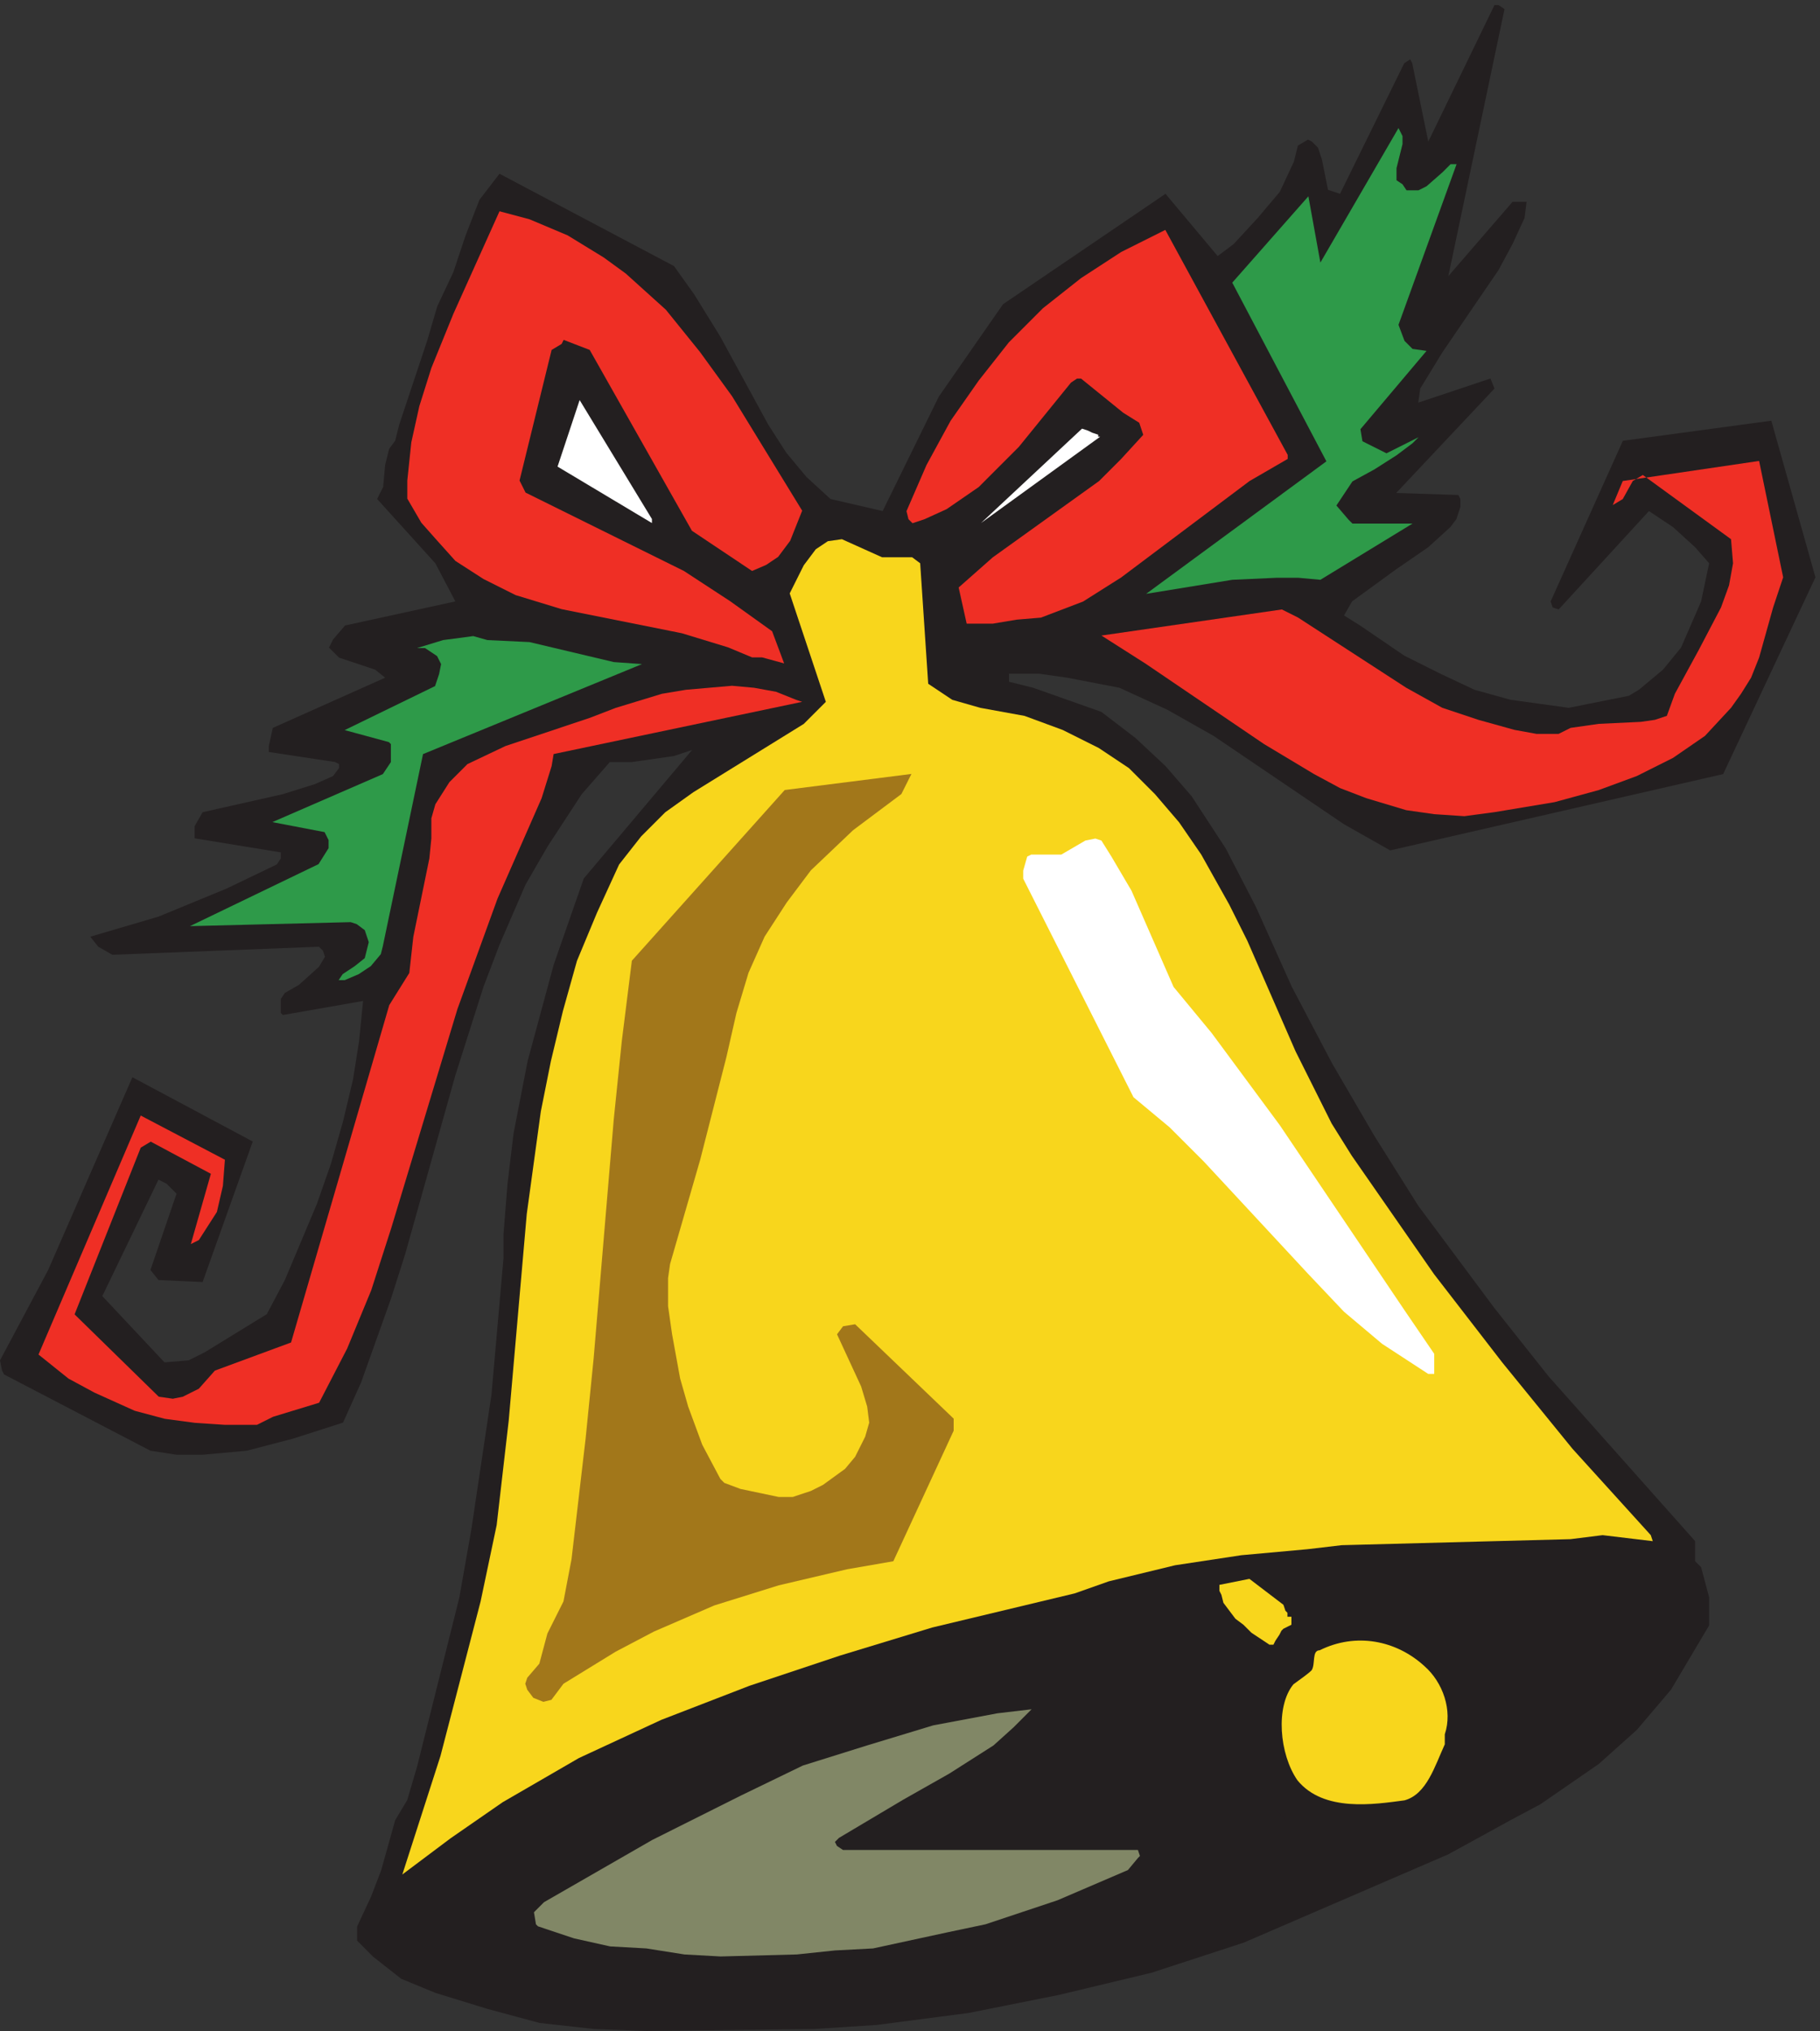 <svg xmlns="http://www.w3.org/2000/svg" xml:space="preserve" width="292.4" height="326.2"><rect width="100%" height="100%" fill="#333333" stroke="none"/><path d="m2193 1755.97-53.31 189.12-179.32-24.25-87.23-193.97 2.42-7.27 7.27-2.43 109.04 118.81 29.08-19.39 26.66-24.25 16.96-19.4-9.69-46.07-24.23-55.77-21.81-26.67-29.08-24.25-12.12-7.27-48.46-9.7-24.23-4.85-70.28 9.7-43.61 12.12-41.2 19.4-43.62 21.82-53.31 36.37-19.38 12.13 9.69 16.97 53.31 38.8 38.77 26.67 26.66 24.25 7.27 9.69 4.84 14.55v9.7l-2.42 4.85-75.12 2.42 118.74 126.09-4.85 12.12-87.23-29.1 2.42 16.98 26.65 43.64 67.85 99.41 16.97 31.52 14.54 31.52 2.42 19.4h-16.96l-77.55-89.71 67.85 322.48-7.27 4.85h-4.84l-79.97-164.88-19.38 94.56-2.43 4.86-7.27-4.86-77.54-157.6-14.54 4.85-7.27 36.37-4.84 14.55-7.27 7.27-4.85 2.43-12.12-7.28-4.84-19.39-16.97-36.38-26.65-31.52-29.08-31.52-19.38-14.55-63.01 75.17-196.28-133.36-77.54-111.53-67.85-138.21-63 14.55-29.081 26.67-24.234 29.1-21.809 33.94-58.156 106.69-31.5 50.92-24.235 33.94-210.816 111.54-24.234-31.53-16.961-43.64-14.539-43.64-19.387-41.22-12.113-41.22-33.926-101.84-4.848-19.4-7.269-9.7-4.848-19.39-2.422-26.67-7.269-14.55 70.273-77.59 24.23-46.07-133.273-29.1-14.539-16.97-4.848-9.7 12.117-12.12 43.618-14.55 12.113-9.7-135.699-60.61-4.844-21.83v-7.27l79.965-12.13 4.847-2.42v-4.85l-7.269-9.69-21.813-9.7-38.769-12.13-96.93-21.82-9.691-16.97v-14.55l104.199-16.97v-7.28l-4.848-7.27-60.582-29.1-82.386-33.94-82.391-24.25 9.695-12.12 16.961-9.7 249.59 9.7 4.848-4.85 2.422-7.28-7.27-12.12-24.23-21.82-16.965-9.7-4.844-7.28v-16.97l2.422-2.42 96.93 16.97-4.848-48.49-7.27-46.07-12.117-50.92-14.539-50.92-16.961-48.491-38.773-92.137-21.809-41.223-75.117-46.07-19.387-9.699-29.078-2.418-75.121 80.008 67.852 140.63 9.691-4.85 12.117-12.12-31.504-92.141 9.696-12.117 53.308-2.434 60.582 169.732-145.394 77.59L58.156 919.449 0 810.34l2.422-12.121 2.426-4.848 176.89-92.141 31.504-4.851h31.5l53.313 4.851 55.734 14.551 60.578 19.399 21.809 48.492 36.347 101.84 16.965 53.34 60.578 215.798 33.926 106.68 19.387 50.92 31.5 72.74 26.656 46.07 41.195 63.04 33.922 38.79h26.657l50.886 7.28 21.813 7.28-130.856-155.18L668.805 1288l-31.5-116.38-16.965-87.29-7.27-60.62-4.847-60.608V934l-14.539-164.879-24.231-162.449-14.539-82.442-50.887-203.671-12.117-41.219-14.539-24.25-16.961-60.621-12.117-31.52-16.965-36.371v-16.969l19.387-19.398 33.926-26.672 41.195-16.969 63.004-19.398 63.004-16.973 65.426-7.277L780.273.5 983.82 2.922l75.12 4.848 111.47 14.55 109.04 21.82 111.47 26.68 111.47 36.371 247.16 106.68 75.12 41.219 36.35 19.398 70.27 48.492 46.04 41.219 41.2 48.5 46.04 77.582v33.949l-9.69 36.372-7.27 7.269v24.25l-176.9 198.82-65.42 82.438-92.08 123.66-53.31 84.871-50.89 87.28-48.47 92.14-43.61 96.99-36.35 70.32-41.2 63.04-31.5 36.37-36.35 33.94-41.19 31.52-82.39 29.1-29.08 7.27v9.7h36.35l33.92-4.85 63.01-12.12 58.15-26.67 55.74-31.52 157.51-106.69 55.73-31.52 402.25 92.14L2193 1755.97" style="fill:#231f20;fill-opacity:1;fill-rule:evenodd;stroke:none" transform="matrix(.133 0 0 -.133 0 326.267)"/><path d="m2154 1755.93-29.07 140.57-164.7-24.24-12.1-29.08 12.1 7.27 12.12 21.81 12.11 7.28 106.57-77.56 2.42-29.09-4.84-26.66-9.69-26.66-26.65-50.9-29.06-53.32-9.69-26.66-14.53-4.85-16.95-2.43-50.87-2.42-33.91-4.85-14.53-7.26h-26.64l-26.64 4.84-43.6 12.12-43.6 14.54-43.6 24.24-130.79 84.83-19.38 9.69-217.98-31.5 53.29-33.94 142.9-96.95 60.55-36.35 31.49-16.97 31.48-12.12 48.44-14.54 33.91-4.84 36.33-2.43 36.33 4.85 72.67 12.11 53.28 14.55 46.02 16.97 43.6 21.81 38.75 26.66 31.49 33.93 12.11 16.97 12.11 19.39 9.68 24.24 16.96 60.59 12.11 36.36" style="fill:#ef2f25;fill-opacity:1;fill-rule:evenodd;stroke:none" transform="matrix(.133 0 0 -.133 0 326.267)"/><path d="m2031 482.887-2.42 26.625-9.7 29.047-53.31 9.679-53.32 4.84-53.31 2.422-215.69-7.262-55.74 2.422v-4.844l-4.85-2.418 4.85-4.839 82.4-24.207 41.2-16.942 21.81-14.523 21.81-16.946 16.96-24.203 7.27-14.523 9.7-41.149v-26.625l-12.12-48.406-16.97-31.469-26.65-29.043-12.12-9.683-33.93-12.102-38.77-4.84-36.35 4.84-31.51 9.684-12.12 2.418-43.62 43.57-7.27 2.418-7.27 133.125-94.51 101.66-21.81-2.422-126.02-31.464-21.82-2.418-157.52-43.571-106.628-33.886-101.785-36.305-99.359-38.731-135.715-72.613-41.199-26.625-60.586-41.144-53.313-48.411L480 127.078v-14.519l7.27-12.106 63.011-26.625 65.43-16.941 65.434-14.524 67.859-9.68 67.855-7.261L887.137 23l70.281 2.422 138.132 12.101 70.28 14.524 70.28 12.101 208.42 55.668 135.71 43.571 70.28 31.465 140.56 72.613 67.86 38.726 60.58 43.571 53.32 45.988 29.08 31.465 24.23 41.148 4.85 14.524" style="fill:#231f20;fill-opacity:1;fill-rule:evenodd;stroke:none" transform="matrix(.133 0 0 -.133 0 326.267)"/><path d="m1994.08 599.289-94.56 104.27-84.86 104.269-82.44 106.692-99.4 143.06-24.25 38.8-43.64 87.29-58.19 133.37-21.82 43.64-33.95 60.62-26.67 38.8-29.09 33.95-31.52 31.52-36.37 24.25-43.64 21.82-46.07 16.98-53.34 9.7-33.94 9.7-29.1 19.39-9.69 145.49-9.7 7.28h-36.37l-48.49 21.82-16.97-2.43-14.549-9.69-14.551-19.4-16.969-33.95 43.641-130.94-26.672-26.67-133.347-82.45-33.946-24.24-29.094-29.1-26.671-33.95-26.668-58.2-24.246-58.19-16.973-60.62-14.547-60.62-12.121-60.62-16.973-123.668-21.82-249.75-14.551-126.09-19.394-92.152-48.493-186.711L486 189.5l58.188 43.648 63.039 43.641 92.132 53.352 99.411 46.07 106.679 41.219 109.101 36.371 111.53 33.949 172.15 41.219 41.22 14.551 80 19.402 80.02 12.129 80.01 7.269 41.21 4.852 276.4 7.269 38.8 4.848 60.61-7.269-2.42 7.269" style="fill:#f8d61c;fill-opacity:1;fill-rule:evenodd;stroke:none" transform="matrix(.133 0 0 -.133 0 326.267)"/><path d="M1759.5 2254.86h-7.26l-9.67-9.7-19.36-16.97-9.68-4.85h-14.51l-4.84 7.27-7.26 4.85v14.55l7.26 29.1v9.69l-4.84 9.7-94.36-162.45-14.51 80.02-91.94-104.26 113.71-215.79L1384.5 1736l104.03 16.97 53.23 2.43h26.61l26.61-2.43 111.29 67.89h-72.57l-4.84 4.85-14.52 16.97 9.68 14.55 9.68 14.55 26.6 14.54 26.62 16.98 19.35 14.54 7.26 7.28-38.71-19.4-29.03 14.55-2.42 14.55 79.84 94.56-16.94 2.42-9.67 9.7-7.26 19.39 70.16 193.97" style="fill:#2e9a49;fill-opacity:1;fill-rule:evenodd;stroke:none" transform="matrix(.133 0 0 -.133 0 326.267)"/><path d="M1745.25 358.75c9.75 29-2.44 62.832-24.37 82.168-34.13 31.414-82.88 41.082-126.75 19.332-9.75 0-4.88-16.918-9.75-24.168-4.88-4.832-12.19-9.664-21.94-16.914-21.94-26.586-17.06-84.586 4.87-116 31.69-38.668 92.63-29 129.19-24.168 26.81 7.25 36.56 41.082 48.75 67.668v12.082" style="fill:#f8d61c;fill-opacity:1;fill-rule:evenodd;stroke:none" transform="matrix(.133 0 0 -.133 0 326.267)"/><path d="M1732.5 801.266v16.949l-36.33 53.269-150.16 222.766-82.35 111.38-46.02 55.69-50.85 116.23-24.22 41.16-12.11 19.37-7.27 2.42-12.11-2.42-29.06-16.95h-36.33l-4.85-2.42-4.84-16.95v-9.69l133.21-263.93 43.59-36.32 41.18-41.16 125.94-135.594 43.59-46.003 46.02-38.743 55.7-36.32h7.27v7.266" style="fill:#fff;fill-opacity:1;fill-rule:evenodd;stroke:none" transform="matrix(.133 0 0 -.133 0 326.267)"/><path d="M1560 500.727h-4.83v4.82l-2.42 2.406-2.42 7.231-41.08 31.316-36.25-7.227v-7.226l2.42-4.82 2.41-9.637 7.25-9.637 7.25-9.637 9.67-7.226 9.67-9.637L1533.42 467h4.83l2.42 4.816 4.83 7.231 2.42 4.816 2.41 2.41 4.84 2.411 4.83 2.406v9.637" style="fill:#f8d61c;fill-opacity:1;fill-rule:evenodd;stroke:none" transform="matrix(.133 0 0 -.133 0 326.267)"/><path d="m1555.5 1903.79-147.84 271.71-53.32-26.69-48.48-31.53-46.05-36.39-41.2-41.25-36.36-46.09-33.93-48.52-29.08-53.37-24.24-55.8 2.42-9.71 4.85-4.85 14.54 4.85 26.66 12.13 38.78 26.69 24.24 24.26 24.24 24.26 63.01 77.63 7.27 4.85h4.85l50.9-41.24 19.39-12.13 4.85-14.55-26.66-29.12-26.66-26.68-128.46-92.19-41.2-36.39 9.69-43.67h31.51l29.08 4.85 29.09 2.43 50.9 19.41 46.05 29.11 67.86 50.95 87.25 65.5 46.05 26.68v4.86" style="fill:#ef2f25;fill-opacity:1;fill-rule:evenodd;stroke:none" transform="matrix(.133 0 0 -.133 0 326.267)"/><path d="M1374.57 219.121h-356.3l-7.27 4.856-2.43 4.851 4.86 4.856 77.56 46.109 55.74 31.547 53.33 33.976 24.24 21.844 21.81 21.84-41.2-4.855-77.57-14.559-79.98-24.27-77.563-24.269-75.141-36.402-106.648-53.387-130.887-75.235L645 143.891l2.426-14.563 2.422-2.426 43.629-14.562 43.628-9.707 43.629-2.426 46.055-7.281 43.629-2.426 92.105 2.426 46.047 4.855 46.06 2.426 89.68 19.414 46.05 9.707 87.27 29.121 84.83 36.406 12.11 14.559 2.43 2.426-2.43 7.281" style="fill:#818766;fill-opacity:1;fill-rule:evenodd;stroke:none" transform="matrix(.133 0 0 -.133 0 326.267)"/><path d="M1329 1925.8h-2.44v2.42l-7.32 2.43-4.88 2.42-7.32 2.43-122.04-114 144 104.3" style="fill:#fff;fill-opacity:1;fill-rule:evenodd;stroke:none" transform="matrix(.133 0 0 -.133 0 326.267)"/><path d="M1152 725.418v14.555l-119.05 113.988-14.58-2.426-7.28-9.699 29.15-63.059 7.29-24.254 2.43-19.402-4.86-16.976-12.15-24.254-12.15-14.551-26.722-19.406-14.578-7.274-21.867-7.277h-17.004l-46.164 9.703-19.438 7.273-4.859 4.852-21.863 41.23-17.008 46.082-9.719 33.954-9.719 53.359L807 875.789v33.953l2.43 16.981 36.441 126.117 31.586 123.69 12.148 53.36 14.579 48.5 19.437 43.66 26.723 41.23 29.156 38.81 51.02 48.5 58.31 43.66 12.15 24.25-153.066-19.4-184.644-206.15-12.149-97.02-9.719-94.59-24.297-288.61-9.718-97.011-17.008-145.52-9.719-50.933-19.433-38.805-9.719-36.383-14.578-16.976-2.43-7.27 2.43-7.281 7.289-9.699L656.367 398l9.719 2.43 14.574 19.402 63.172 38.797 46.16 24.262 72.887 31.531 77.75 24.246 82.601 19.402 55.88 9.703L1152 725.418" style="fill:#a2771a;fill-opacity:1;fill-rule:evenodd;stroke:none" transform="matrix(.133 0 0 -.133 0 326.267)"/><path d="m969 1836.43-84.746 138.32-38.742 53.38-41.16 50.96-48.426 43.68-26.637 19.42-43.582 26.69-46.008 19.41-36.316 9.71-55.692-123.76-26.636-65.52-14.528-46.11-9.683-43.68-4.844-46.1v-21.84l16.949-29.12 19.371-21.84 21.793-24.27 33.899-21.84 38.738-19.41 55.691-16.99 145.282-29.12 55.687-16.99 29.059-12.13h12.105l26.633-7.28-14.527 38.83-50.848 36.4-55.691 36.4-191.282 94.64-7.265 14.56 38.742 157.73 12.105 7.28 2.422 4.85 31.477-12.13 123.488-218.4 72.641-48.53 16.949 7.28 14.527 9.7 14.528 19.42 14.527 36.4m-7.266-228.41-24.211 9.7-26.632 4.85-26.633 2.43-55.692-4.85-29.054-4.85-55.688-16.98-31.476-12.12-101.696-33.96-46.004-21.83-21.789-21.82-16.949-26.68-4.844-16.98v-24.25l-2.421-24.25-19.368-94.59-4.843-43.65-24.215-38.81-118.641-407.442-92.008-33.958-19.371-21.824-19.367-9.703-12.109-2.426-16.946 2.426-101.695 99.438 79.902 201.299 12.106 7.27 72.637-38.8-24.211-84.887 9.683 4.852 21.793 33.953 7.266 31.532 2.418 31.53-101.692 53.35L46.5 817.387l36.32-29.106 31.477-16.976 48.422-21.828 36.32-9.7 36.32-4.851 36.317-2.426h38.742l19.367 9.699 55.692 16.981 33.898 65.48 29.055 70.332 24.211 75.184 79.902 264.354 48.426 133.39 53.265 121.26 12.11 38.81 2.422 14.55L969 1605.6l-7.266 2.42" style="fill:#ef2f25;fill-opacity:1;fill-rule:evenodd;stroke:none" transform="matrix(.133 0 0 -.133 0 326.267)"/><path d="M787.5 1826.37 700.18 1970l-26.68-80.34 114-68.16v4.87" style="fill:#fff;fill-opacity:1;fill-rule:evenodd;stroke:none" transform="matrix(.133 0 0 -.133 0 326.267)"/><path d="m775.5 1651.18-33.973 2.42-101.922 24.15-50.957 2.42-16.988 4.83-36.398-4.83-31.547-9.66h9.707l14.558-9.67 4.852-9.66-2.426-12.08-4.851-14.49-109.203-53.15 53.386-14.49 2.43-2.42v-21.74l-9.707-14.49-133.469-57.98 63.094-12.08 4.855-9.66v-9.66l-12.132-19.33-155.309-74.89 194.133 4.83 7.281-2.41 9.707-7.25 4.852-14.49-4.852-19.33-12.133-9.66-14.562-9.66-4.852-7.25h7.278l16.988 7.25 14.558 9.66 12.133 14.49 2.43 9.67 48.531 231.9L775.5 1651.18" style="fill:#2e9a49;fill-opacity:1;fill-rule:evenodd;stroke:none" transform="matrix(.133 0 0 -.133 0 326.267)"/></svg>
